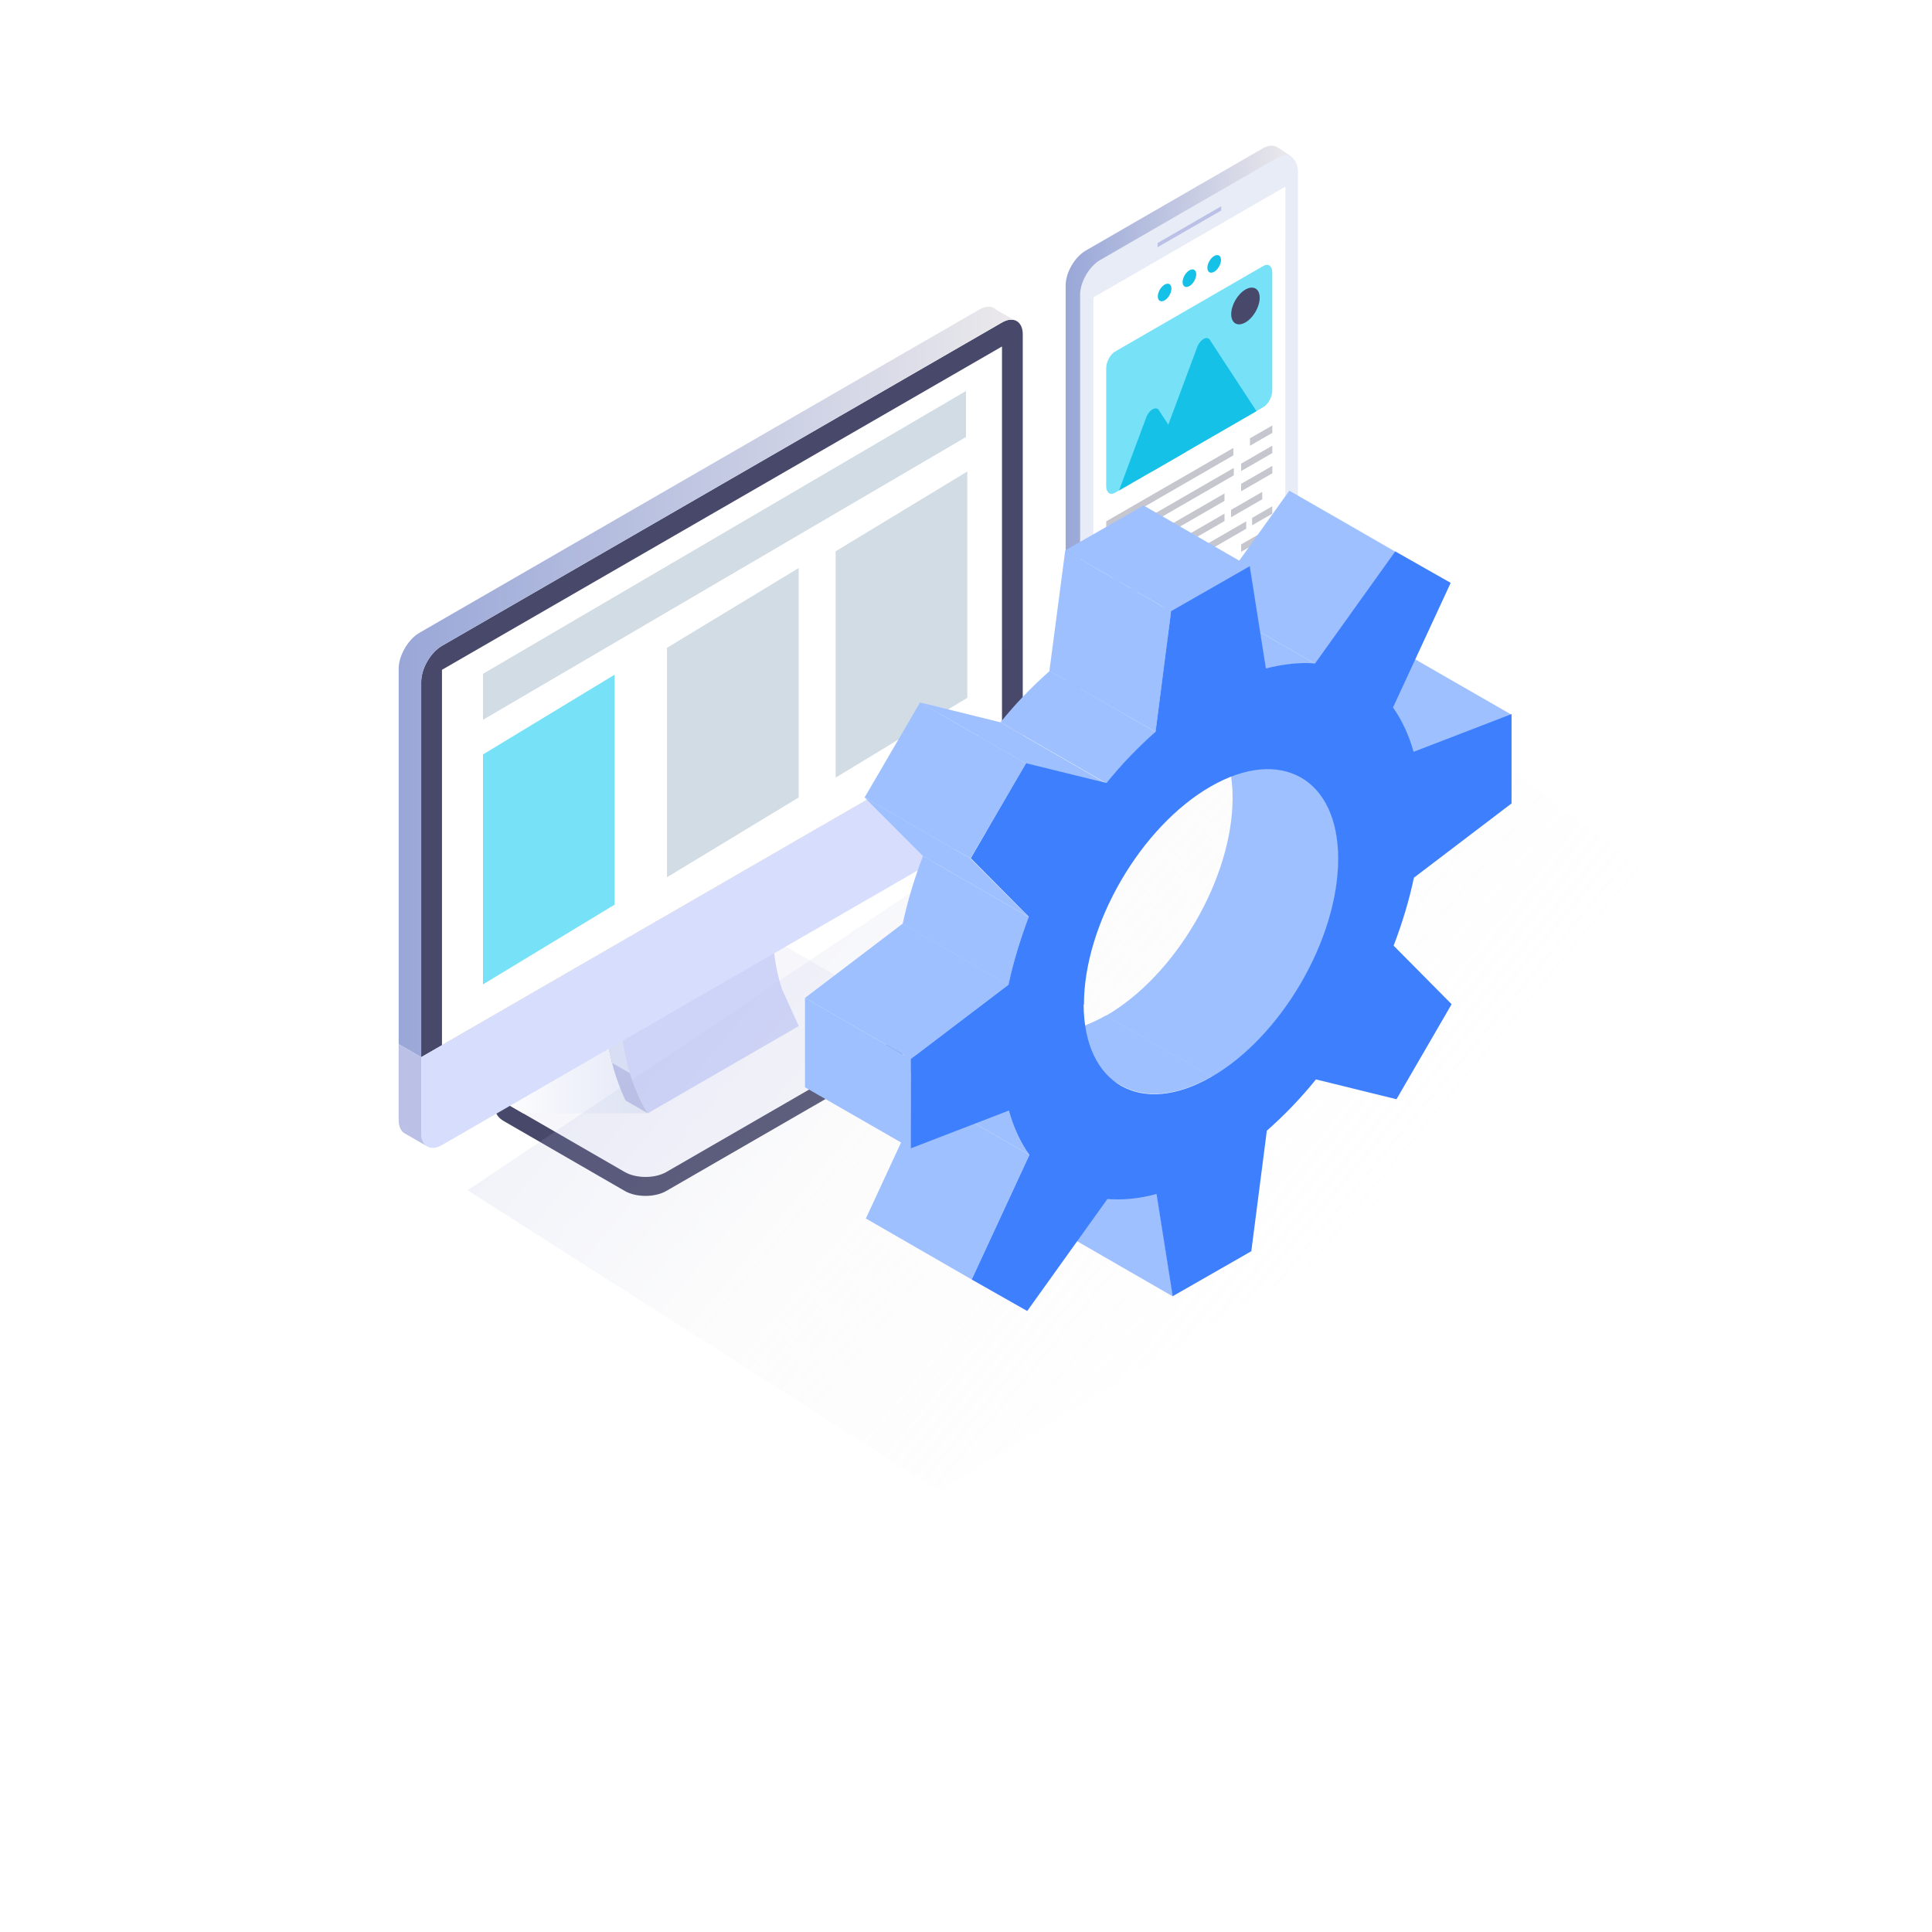 <svg width="252" height="252" viewBox="0 0 252 252" fill="none" xmlns="http://www.w3.org/2000/svg">
<path d="M101.69 123.009C100.198 122.149 97.76 122.149 96.268 123.009L65.728 140.641C64.236 141.504 64.236 142.91 65.728 143.772L81.488 152.873C82.98 153.733 85.418 153.733 86.91 152.873L117.451 135.239C118.944 134.378 118.944 132.972 117.451 132.108L101.69 123.009Z" fill="#F6F6FB"/>
<path d="M117.453 135.237L86.912 152.871C85.419 153.73 82.982 153.73 81.49 152.871L65.73 143.769C65.013 143.357 64.644 142.816 64.616 142.271C64.612 142.271 64.612 144.673 64.612 144.673C64.612 145.24 64.983 145.808 65.73 146.239L81.49 155.341C82.982 156.202 85.419 156.202 86.912 155.341L117.453 137.708C118.228 137.26 118.597 136.665 118.565 136.078V133.74C118.537 134.285 118.168 134.824 117.453 135.237Z" fill="#48486A"/>
<path style="mix-blend-mode:multiply" d="M85.035 132.167H99.403C99.338 132.675 98.972 133.178 98.299 133.567L81.472 143.281L81.592 143.541L84.49 145.214H68.232L65.336 143.541L85.037 132.167H85.035Z" fill="url(#paint0_linear_2218_41411)"/>
<path d="M102.011 129.062C100.783 125.3 100.781 122.097 100.781 120.775L98.612 119.523C98.612 120.078 98.612 120.922 98.686 121.985L81.078 132.15C81.078 134.009 81.082 139.583 84.487 145.212L104.19 133.837L102.011 129.06V129.062Z" fill="#CED3F8"/>
<path d="M100.78 120.776L81.076 132.152L78.909 130.901L98.613 119.526L100.78 120.776Z" fill="#C6B4BB"/>
<path d="M84.487 145.214C81.082 139.585 81.078 134.011 81.078 132.152L78.909 130.9C78.909 132.749 78.909 137.813 81.588 143.541L84.487 145.214Z" fill="#BBC0E6"/>
<g style="mix-blend-mode:multiply">
<path d="M82.165 139.99L79.835 138.644C79.434 137.088 79.208 135.669 79.08 134.452L81.271 135.718C81.421 136.965 81.69 138.422 82.165 139.99Z" fill="#D8DEF3"/>
</g>
<path d="M133.406 43.628C133.406 41.906 132.187 41.203 130.696 42.064L57.65 84.237C56.159 85.098 54.94 87.209 54.94 88.932V137.893L133.404 92.591V43.628H133.406Z" fill="#48486A"/>
<path d="M127.756 40.365L54.711 82.538C53.221 83.4 52.001 85.511 52.001 87.233V136.194L54.941 137.891V88.93C54.941 87.207 56.161 85.096 57.651 84.235L130.696 42.062C131.305 41.712 131.864 41.623 132.319 41.758L129.967 40.419C129.474 39.901 128.667 39.841 127.756 40.365Z" fill="url(#paint1_linear_2218_41411)"/>
<path d="M54.94 137.891V147.79C54.94 149.51 56.159 150.215 57.65 149.354L130.696 107.181C132.187 106.322 133.406 104.207 133.406 102.486V92.587L54.94 137.889V137.891Z" fill="#D7DDFD"/>
<path d="M54.938 147.79V137.891L52 136.194V146.093C52 146.958 52.31 147.567 52.805 147.848L55.623 149.464C55.201 149.156 54.938 148.583 54.938 147.79Z" fill="#BBC0E6"/>
<path d="M130.694 94.154L57.649 136.326V87.365L130.696 45.193L130.694 94.154Z" fill="white"/>
<path d="M63 87.887L126 51V57L63 93.887L63 87.887Z" fill="#D2DCE4"/>
<path d="M80.173 117.994L63 128.4V98.406L80.173 88V117.994Z" fill="#77E1F8"/>
<path d="M126.173 91.018L109 101.424V71.906L126.173 61.5V91.018Z" fill="#D2DCE4"/>
<path d="M104.173 104.018L87 114.424V84.5L104.173 74.094V104.018Z" fill="#D2DCE4"/>
<path d="M169.302 76.569C169.302 78.23 168.123 80.27 166.685 81.099L143.593 94.432C142.155 95.264 140.595 94.583 140.595 92.922L140.533 38.151C140.533 36.49 142.03 34.512 143.468 33.682L154.958 27.299L166.449 20.277C167.887 19.445 169.302 20.738 169.302 22.399V76.569Z" fill="#E8ECF7"/>
<path d="M168.497 20.44C168.019 20.132 167.342 20.151 166.593 20.583L143.501 33.916C142.063 34.748 140.884 36.787 140.884 38.446V92.616C140.884 93.436 141.173 94.015 141.636 94.294L139.779 93.082C139.298 92.81 139 92.223 139 91.386V37.217C139 35.556 140.176 33.516 141.617 32.687L164.709 19.353C165.461 18.919 166.137 18.9 166.615 19.215L168.494 20.44H168.497Z" fill="url(#paint2_linear_2218_41411)"/>
<path d="M167.66 24.339L167.657 74.309L142.618 88.765V38.795L167.66 24.339Z" fill="white"/>
<path d="M155.139 82.472C156.174 81.875 157.013 82.358 157.013 83.553C157.013 84.749 156.174 86.201 155.139 86.798C154.103 87.394 153.264 86.912 153.264 85.716C153.264 84.521 154.103 83.068 155.139 82.472ZM155.139 86.165C155.871 85.743 156.465 84.715 156.465 83.871C156.465 83.027 155.871 82.683 155.139 83.107C154.406 83.529 153.815 84.557 153.815 85.401C153.815 86.245 154.409 86.589 155.139 86.165Z" fill="#BBC0E6"/>
<path d="M150.989 31.699L159.29 26.907V27.455L150.989 32.247V31.699Z" fill="#BBC0E6"/>
<path d="M145.438 64.275L164.8 53.095C165.436 52.729 165.952 51.744 165.952 50.896V35.552C165.952 34.706 165.438 34.315 164.8 34.681L145.438 45.861C144.803 46.227 144.286 47.212 144.286 48.061V63.404C144.286 64.251 144.801 64.641 145.438 64.275Z" fill="#77E1F8"/>
<path d="M164.308 38.838C164.308 37.654 163.476 37.174 162.45 37.766C161.424 38.358 160.593 39.798 160.593 40.982C160.593 42.165 161.424 42.645 162.45 42.054C163.476 41.462 164.308 40.021 164.308 38.838Z" fill="#48486A"/>
<g style="mix-blend-mode:multiply">
<path d="M157.786 44.304L163.887 53.626L150.072 61.602L156.173 45.238C156.522 44.299 157.439 43.771 157.788 44.306L157.786 44.304Z" fill="#15C1E6"/>
</g>
<g style="mix-blend-mode:multiply">
<path d="M145.958 63.977L149.523 54.412C149.872 53.474 150.789 52.945 151.138 53.481L154.703 58.93L145.955 63.979L145.958 63.977Z" fill="#15C1E6"/>
</g>
<path d="M159.263 33.905C159.263 33.338 158.863 33.108 158.373 33.391C157.881 33.675 157.483 34.366 157.483 34.934C157.483 35.501 157.883 35.731 158.373 35.448C158.865 35.164 159.263 34.473 159.263 33.905Z" fill="#15C1E6"/>
<path d="M156.031 35.772C156.031 35.205 155.631 34.974 155.141 35.258C154.652 35.542 154.251 36.233 154.251 36.8C154.251 37.368 154.652 37.598 155.141 37.315C155.634 37.031 156.031 36.34 156.031 35.772Z" fill="#15C1E6"/>
<path d="M152.797 37.637C152.797 37.07 152.399 36.839 151.907 37.123C151.415 37.407 151.017 38.098 151.017 38.666C151.017 39.233 151.417 39.463 151.907 39.18C152.399 38.896 152.797 38.205 152.797 37.637Z" fill="#15C1E6"/>
<path d="M163.037 58.144L165.952 56.464V55.496L163.037 57.176V58.144Z" fill="#C6C6CF"/>
<path d="M144.287 68.97L160.87 59.398V58.43L144.287 68.002V68.97Z" fill="#C6C6CF"/>
<path d="M161.885 61.445L165.952 59.097V58.13L161.885 60.477V61.445Z" fill="#C6C6CF"/>
<path d="M145.5 70.905L160.931 61.997V61.03L145.5 69.937V70.905Z" fill="#C6C6CF"/>
<path d="M161.885 64.079L165.952 61.731V60.764L161.885 63.111V64.079Z" fill="#C6C6CF"/>
<path d="M144.286 74.24L159.717 65.33V64.362L144.286 73.272V74.24Z" fill="#C6C6CF"/>
<path d="M160.571 67.471L164.638 65.126V64.159L160.571 66.506V67.471Z" fill="#C6C6CF"/>
<path d="M144.286 76.873L159.717 67.966V66.998L144.286 75.906V76.873Z" fill="#C6C6CF"/>
<path d="M163.321 68.519L165.952 67.001V66.033L163.321 67.552V68.519Z" fill="#C6C6CF"/>
<path d="M145.687 78.702L162.551 68.965V67.998L145.687 77.734V78.702Z" fill="#C6C6CF"/>
<path d="M161.885 71.982L165.952 69.634V68.667L161.885 71.014V71.982Z" fill="#C6C6CF"/>
<path d="M156.026 75.365L159.717 73.233V72.266L156.026 74.397V75.365Z" fill="#C6C6CF"/>
<path d="M161.885 74.615L165.952 72.268V71.303L161.885 73.648V74.615Z" fill="#C6C6CF"/>
<path d="M144.286 84.777L159.717 75.869V74.902L144.286 83.809V84.777Z" fill="#C6C6CF"/>
<g opacity="0.15" filter="url(#filter0_f_2218_41411)">
<path d="M61 155.256L122.5 194.5L233 127.5L171.5 81L61 155.256Z" fill="url(#paint3_linear_2218_41411)"/>
</g>
<path d="M150.893 155.773L137.084 147.81L139.193 161.149L153.001 169.112L150.893 155.773Z" fill="#9FC0FF"/>
<path d="M197.154 93.224L183.304 85.262L170.57 90.187L184.378 98.149L197.154 93.224Z" fill="#9FC0FF"/>
<path d="M132.411 133.61L146.22 141.573C149.238 143.297 153.413 143.05 158.044 140.424L144.235 132.461C139.605 135.088 135.429 135.334 132.411 133.61Z" fill="#9FC0FF"/>
<path d="M169.746 101.43L155.937 93.468C158.914 95.192 160.774 98.845 160.774 104.057C160.774 114.523 153.374 127.247 144.237 132.5L158.046 140.463C167.183 135.209 174.625 122.486 174.583 112.02C174.583 106.807 172.723 103.154 169.746 101.43Z" fill="#9FC0FF"/>
<path d="M189.222 76.108L175.413 68.145L168.177 64L181.986 71.962L189.222 76.108Z" fill="#9FC0FF"/>
<path d="M134.273 150.643L120.464 142.681L112.939 158.934L126.748 166.896L134.273 150.643Z" fill="#9FC0FF"/>
<path d="M181.983 71.962L168.174 64L157.714 78.612L171.523 86.574L181.983 71.962Z" fill="#9FC0FF"/>
<path d="M131.584 144.857L117.775 136.894C118.395 139.111 119.305 141.081 120.462 142.681L134.271 150.644C133.114 149.043 132.204 147.073 131.584 144.857Z" fill="#9FC0FF"/>
<path d="M171.523 86.575L157.714 78.613C155.73 78.448 153.58 78.695 151.306 79.269L165.115 87.232C167.389 86.657 169.539 86.411 171.523 86.575Z" fill="#9FC0FF"/>
<path d="M134.193 119.613L120.385 111.651C119.268 114.606 118.359 117.561 117.739 120.516L131.547 128.479C132.168 125.524 133.036 122.568 134.193 119.613Z" fill="#9FC0FF"/>
<path d="M150.722 95.48L136.913 87.517C134.639 89.528 132.489 91.745 130.504 94.207L144.313 102.17C146.298 99.707 148.448 97.491 150.722 95.48Z" fill="#9FC0FF"/>
<path d="M118.809 138.125L105 130.162V141.819L118.85 149.781L118.809 138.125Z" fill="#9FC0FF"/>
<path d="M131.543 128.439L117.734 120.477L105 130.163L118.809 138.126L131.543 128.439Z" fill="#9FC0FF"/>
<path d="M162.966 73.892L149.157 65.929L138.945 71.798L152.754 79.761L162.966 73.892Z" fill="#9FC0FF"/>
<path d="M152.753 79.761L138.944 71.798L136.877 87.518L150.727 95.48L152.753 79.761Z" fill="#9FC0FF"/>
<path d="M126.583 111.98L112.774 104.018L120.381 111.652L134.19 119.615L126.583 111.98Z" fill="#9FC0FF"/>
<path d="M144.315 102.211L130.465 94.207L120.005 91.621L133.814 99.584L144.315 102.211Z" fill="#9FC0FF"/>
<path d="M131.586 144.856C132.206 147.072 133.115 149.042 134.273 150.643L126.748 166.896L133.984 171L144.444 156.389C146.469 156.553 148.619 156.348 150.852 155.732L152.96 169.071L163.214 163.202L165.24 147.482C167.514 145.471 169.663 143.255 171.648 140.792L182.149 143.378L189.343 130.983L181.777 123.349C182.894 120.435 183.803 117.439 184.423 114.483L197.157 104.797V93.141L184.382 98.066C183.762 95.85 182.852 93.921 181.695 92.279L189.219 76.026L181.984 71.921L171.524 86.533C169.539 86.369 167.39 86.615 165.116 87.189L163.007 73.85L152.754 79.72L150.728 95.439C148.454 97.45 146.304 99.667 144.32 102.129L133.818 99.544L126.624 111.939L134.19 119.573C133.074 122.528 132.164 125.483 131.544 128.438L118.81 138.124V149.781L131.586 144.856ZM141.384 131.024C141.384 120.558 148.785 107.834 157.922 102.581C167.059 97.327 174.542 101.555 174.542 112.021C174.542 122.487 167.141 135.21 158.004 140.464C148.826 145.717 141.384 141.49 141.343 131.024H141.384Z" fill="#3D7FFC"/>
<path d="M133.818 99.584L120.009 91.621L112.774 104.016L126.583 111.979L133.818 99.584Z" fill="#9FC0FF"/>
<defs>
<filter id="filter0_f_2218_41411" x="54" y="74" width="186" height="127.5" filterUnits="userSpaceOnUse" color-interpolation-filters="sRGB">
<feFlood flood-opacity="0" result="BackgroundImageFix"/>
<feBlend mode="normal" in="SourceGraphic" in2="BackgroundImageFix" result="shape"/>
<feGaussianBlur stdDeviation="3.5" result="effect1_foregroundBlur_2218_41411"/>
</filter>
<linearGradient id="paint0_linear_2218_41411" x1="99.403" y1="138.688" x2="65.334" y2="138.688" gradientUnits="userSpaceOnUse">
<stop stop-color="#DAE0F5"/>
<stop offset="0.32" stop-color="#E0E5F6"/>
<stop offset="0.77" stop-color="#F2F4FB"/>
<stop offset="1" stop-color="white"/>
</linearGradient>
<linearGradient id="paint1_linear_2218_41411" x1="52.001" y1="88.997" x2="132.319" y2="88.997" gradientUnits="userSpaceOnUse">
<stop stop-color="#99A7D8"/>
<stop offset="1" stop-color="#EBE9EC"/>
</linearGradient>
<linearGradient id="paint2_linear_2218_41411" x1="139" y1="56.687" x2="168.497" y2="56.687" gradientUnits="userSpaceOnUse">
<stop stop-color="#99A7D8"/>
<stop offset="1" stop-color="#EBE9EC"/>
</linearGradient>
<linearGradient id="paint3_linear_2218_41411" x1="170.383" y1="207.082" x2="74.666" y2="127.74" gradientUnits="userSpaceOnUse">
<stop offset="0.181" stop-color="#EBE9EC" stop-opacity="0"/>
<stop offset="0.665" stop-color="#EBE9EC"/>
<stop offset="0.985" stop-color="#99A7D8"/>
</linearGradient>
</defs>
</svg>
